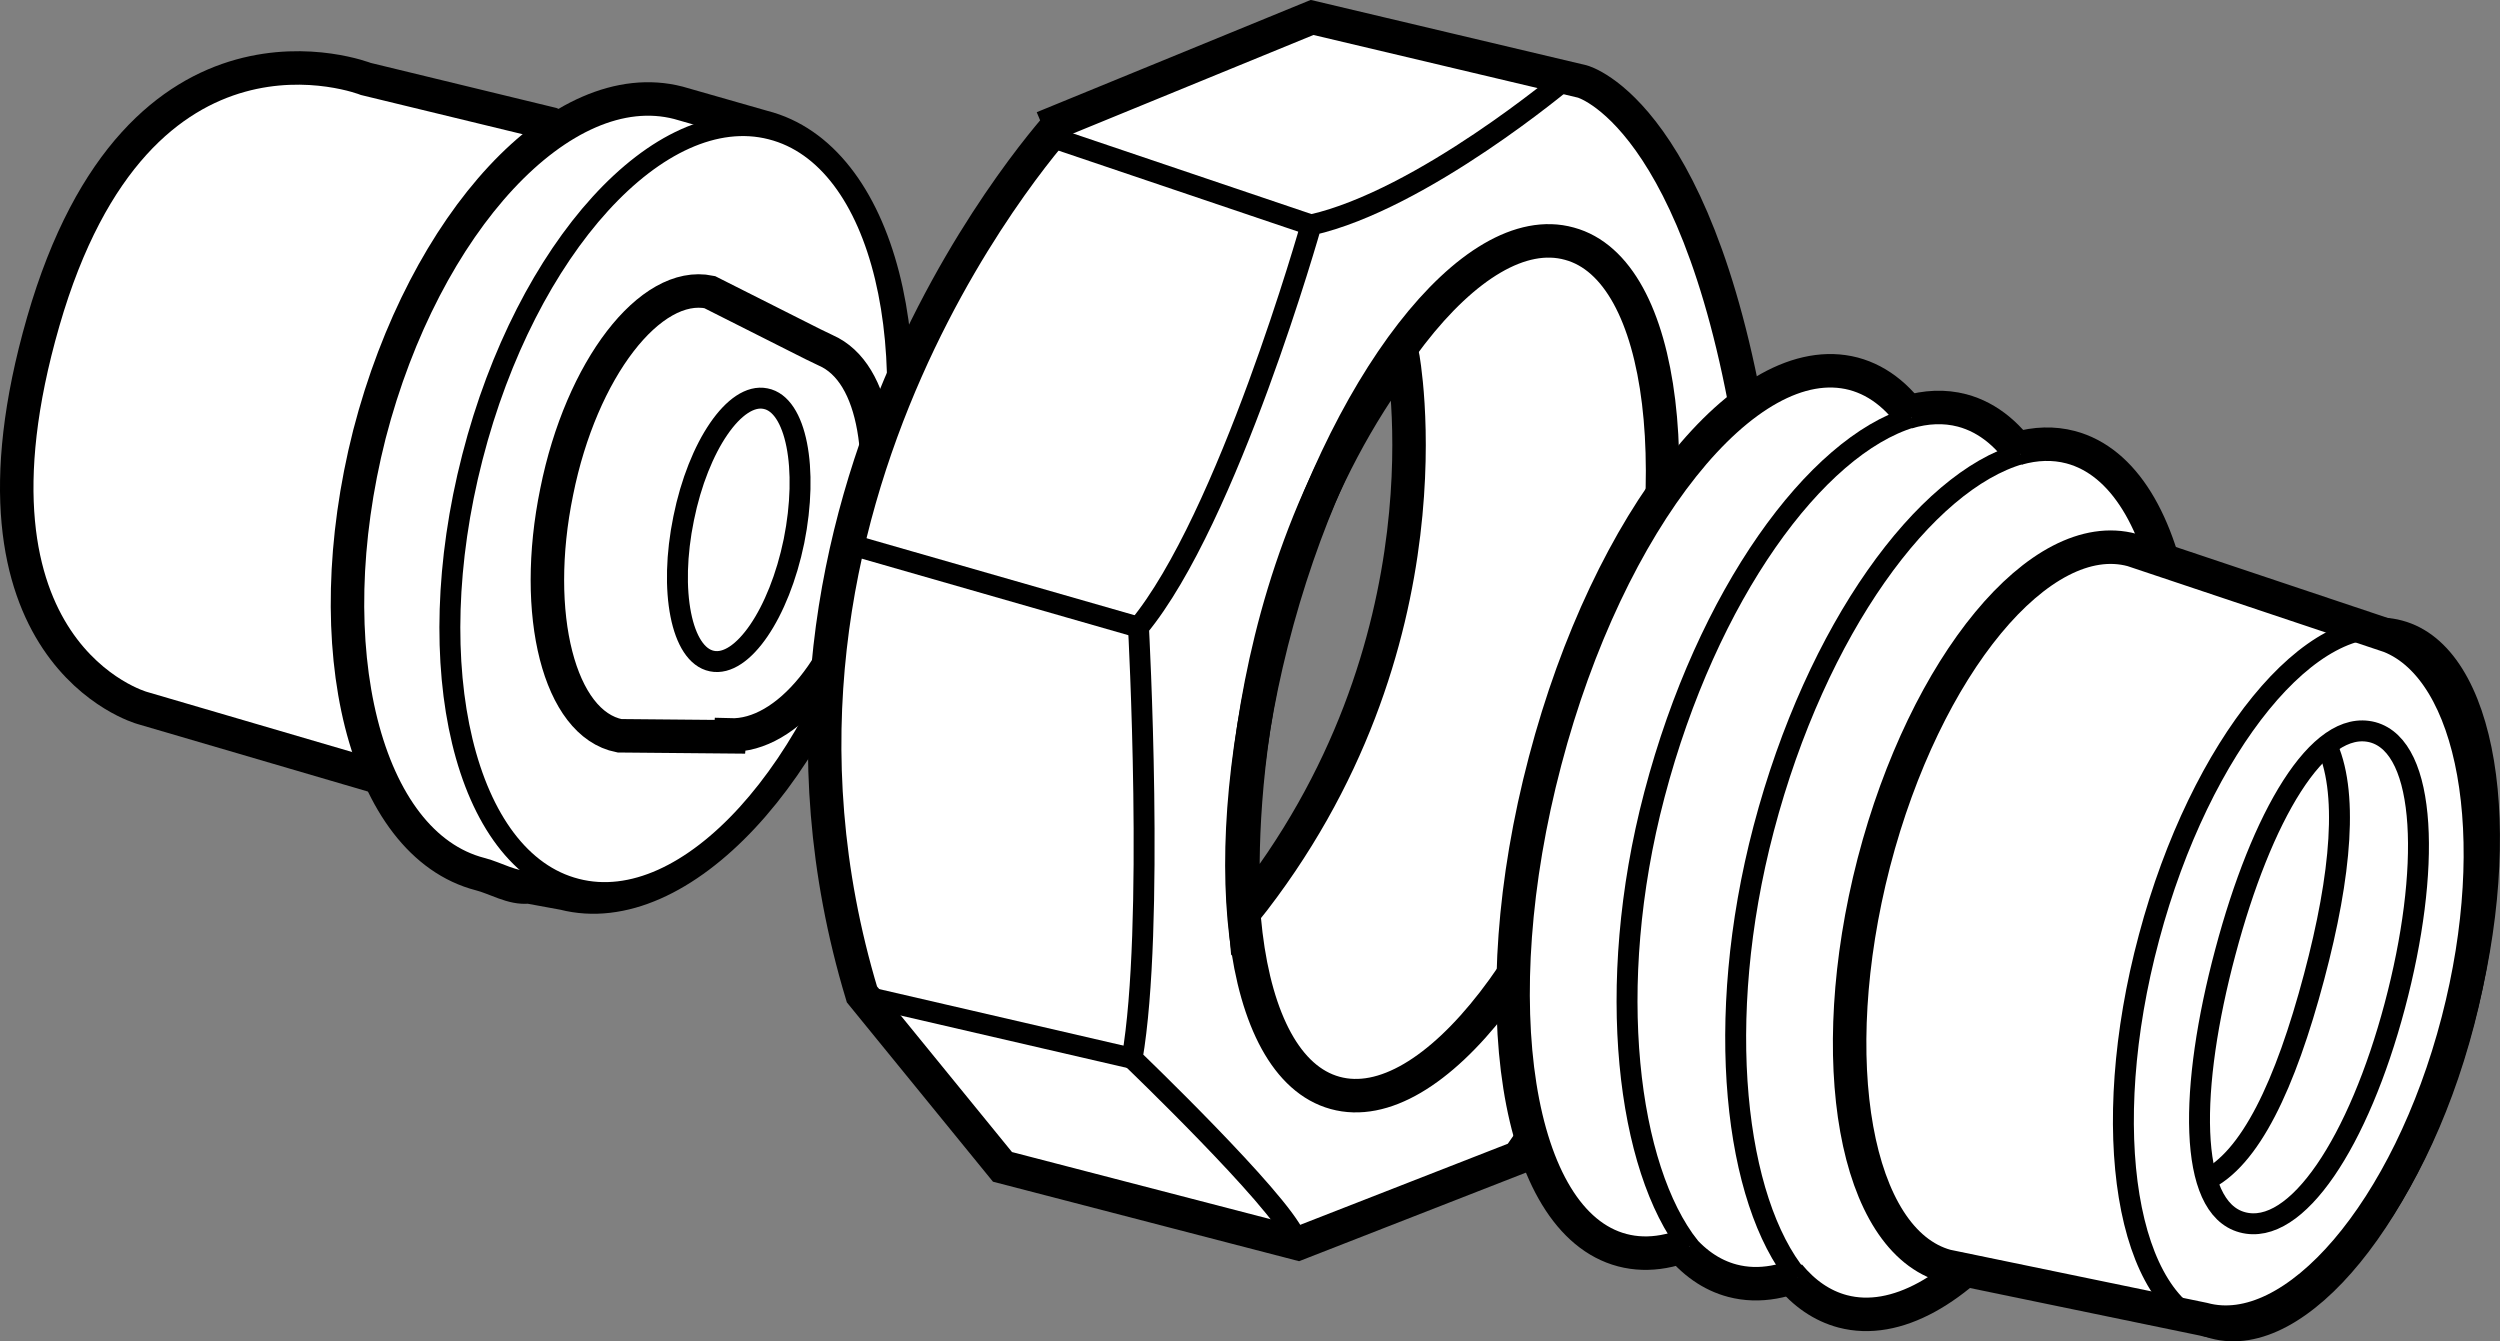 <?xml version="1.0" encoding="iso-8859-1"?>
<!-- Generator: Adobe Illustrator 28.0.0, SVG Export Plug-In . SVG Version: 6.00 Build 0)  -->
<svg version="1.1" id="image" xmlns="http://www.w3.org/2000/svg" xmlns:xlink="http://www.w3.org/1999/xlink" x="0px" y="0px"
	 width="59.736px" height="32.05px" viewBox="0 0 59.736 32.05" enable-background="new 0 0 59.736 32.05"
	 xml:space="preserve">
<rect x="0" y="0" width="59.736" height="32.05" fill="#808080" stroke="none"/>
<path fill="#FFFFFF" stroke="#000000" stroke-width="0.8" d="M13.162,2.959L8.743,1.887c0,0-5.421-2.143-7.71,5.798
	c-2.288,7.936,2.361,9.23,2.361,9.23l6.261,1.835l4.349-15.409L13.162,2.959z"/>
<path fill="#FFFFFF" stroke="#000000" stroke-width="0.8" d="M8.827,10.378c1.315-5.083,4.617-8.636,7.381-7.922
	l2.025,0.579c2.776,0.705,3.961,5.349,2.682,10.36c-1.291,5.016-4.68,8.66-7.442,7.951l-0.845-0.155
	c-0.374,0.048-0.789-0.212-1.154-0.304C8.714,20.174,7.534,15.472,8.827,10.378z"/>
<path fill="#FFFFFF" stroke="#000000" stroke-width="0.5" d="M11.287,10.928c-1.291,5.016-0.178,9.637,2.482,10.314
	c2.659,0.687,5.855-2.831,7.146-7.846c1.28-5.011,0.181-9.633-2.487-10.31
	C15.77,2.404,12.572,5.917,11.287,10.928z"/>
<path fill="#FFFFFF" stroke="#000000" stroke-width="0.8" d="M13.302,11.75c0.587-2.93,2.24-5.064,3.655-4.77
	l2.462,1.241l0.311,0.15c1.224,0.536,1.497,2.694,1.009,5.083c-0.497,2.428-1.936,4.152-3.295,4.108l-0.004,0.043
	l-2.638-0.024C13.363,17.297,12.699,14.68,13.302,11.75z"/>
<path fill="none" stroke="#000000" stroke-width="0.5" d="M16.336,12.384c-0.357,1.738-0.053,3.266,0.675,3.412
	c0.728,0.151,1.606-1.136,1.961-2.868c0.348-1.733,0.053-3.262-0.68-3.403
	C17.565,9.375,16.686,10.652,16.336,12.384z"/>
<path fill="#FFFFFF" stroke="#000000" stroke-width="0.8" d="M20.595,23.76l3.359,4.122l7.062,1.834l5.267-2.057
	c0,0,6.19-8.376,5.647-16.636c-1.224-8.318-4.122-9.076-4.122-9.076l-6.456-1.53l-5.95,2.438
	C25.403,2.856,17.011,11.86,20.595,23.76z M29.731,21.801c0,0-0.64-7.444,3.78-13.318
	C33.511,8.483,34.849,15.403,29.731,21.801z"/>
<g>
	<g>
		<path id="SVGID_00000137094446389874504920000008134055004924861063_" fill="none" stroke="#000000" stroke-width="0.8" d="
			M30.525,14.813c-1.546,5.611-0.926,10.668,1.376,11.301c2.308,0.638,5.428-3.393,6.974-8.999
			c1.545-5.602,0.93-10.668-1.374-11.292C35.194,5.18,32.074,9.206,30.525,14.813z"/>
	</g>
</g>
<path fill="none" stroke="#000000" stroke-width="0.5" d="M37.43,1.871c0,0-3.435,2.901-6.102,3.505
	c0,0-1.984,7.024-4.125,9.611c0,0,0.389,7.174-0.152,10.302c0,0,3.507,3.365,3.896,4.282"/>
<line fill="none" stroke="#000000" stroke-width="0.5" x1="27.051" y1="25.289" x2="20.445" y2="23.76"/>
<line fill="none" stroke="#000000" stroke-width="0.5" x1="27.203" y1="14.987" x2="20.059" y2="12.936"/>
<line fill="none" stroke="#000000" stroke-width="0.5" x1="31.328" y1="5.376" x2="25.02" y2="3.243"/>
<g>
	<path fill="#FFFFFF" stroke="#000000" stroke-width="0.8" d="M36.919,18.184c-1.526,5.788-0.696,11.021,1.844,11.688
		c2.551,0.671,5.853-3.476,7.384-9.255c1.511-5.783,0.688-11.012-1.859-11.687
		C41.735,8.263,38.438,12.401,36.919,18.184z"/>
	<path fill="#FFFFFF" stroke="#000000" stroke-width="0.8" d="M40.078,29.686c0.367,0.466,0.808,0.782,1.318,0.916
		c2.551,0.671,5.841-3.445,7.362-9.182c1.504-5.742,0.671-10.937-1.875-11.613
		c-0.421-0.11-0.863-0.09-1.313,0.045"/>
	<path fill="#FFFFFF" stroke="#000000" stroke-width="0.5" d="M45.669,9.973c-2.277,0.687-4.878,4.224-6.138,9.017
		c-1.21,4.595-0.63,8.941,0.835,10.8"/>
	<path fill="#FFFFFF" stroke="#000000" stroke-width="0.8" d="M42.746,30.465c0.361,0.439,0.79,0.738,1.284,0.869
		c2.551,0.671,5.829-3.413,7.34-9.11c1.496-5.701,0.654-10.862-1.892-11.538
		c-0.41-0.108-0.84-0.093-1.277,0.032"/>
	<path fill="#FFFFFF" stroke="#000000" stroke-width="0.5" d="M48.283,10.844c-2.284,0.652-4.882,4.171-6.14,8.952
		c-1.21,4.599-0.687,8.899,0.812,10.724"/>
</g>
<path fill="#FFFFFF" stroke="#000000" stroke-width="0.8" d="M44.774,20.611c1.228-4.721,3.989-8.062,6.175-7.468
	l6.155,2.061c2.031,0.811,2.766,4.803,1.627,9.192c-1.177,4.533-3.9,7.719-6.086,7.125l-6.136-1.269
	C44.328,29.653,43.553,25.338,44.774,20.611z"/>
<path fill="none" stroke="#000000" stroke-width="0.5" d="M53.174,22.747c-0.864,3.229-0.904,6.107,0.405,6.459
	c1.3,0.352,2.783-1.939,3.642-5.168c0.863-3.239,0.782-6.184-0.526-6.541
	C55.391,17.155,54.032,19.519,53.174,22.747z"/>
<path fill="none" stroke="#000000" stroke-width="0.5" d="M52.686,28.209c1.077-0.5,1.919-2.275,2.608-4.868
	c0.653-2.451,0.829-4.462,0.278-5.582"/>
<path fill="none" stroke="#000000" stroke-width="0.5" d="M51.35,22.397c-1.234,4.6-0.546,8.786,1.537,9.341
	c2.088,0.56,4.76-2.728,5.988-7.338c1.233-4.596,0.536-8.781-1.542-9.331
	C55.262,14.509,52.576,17.797,51.35,22.397z"/>
</svg>
